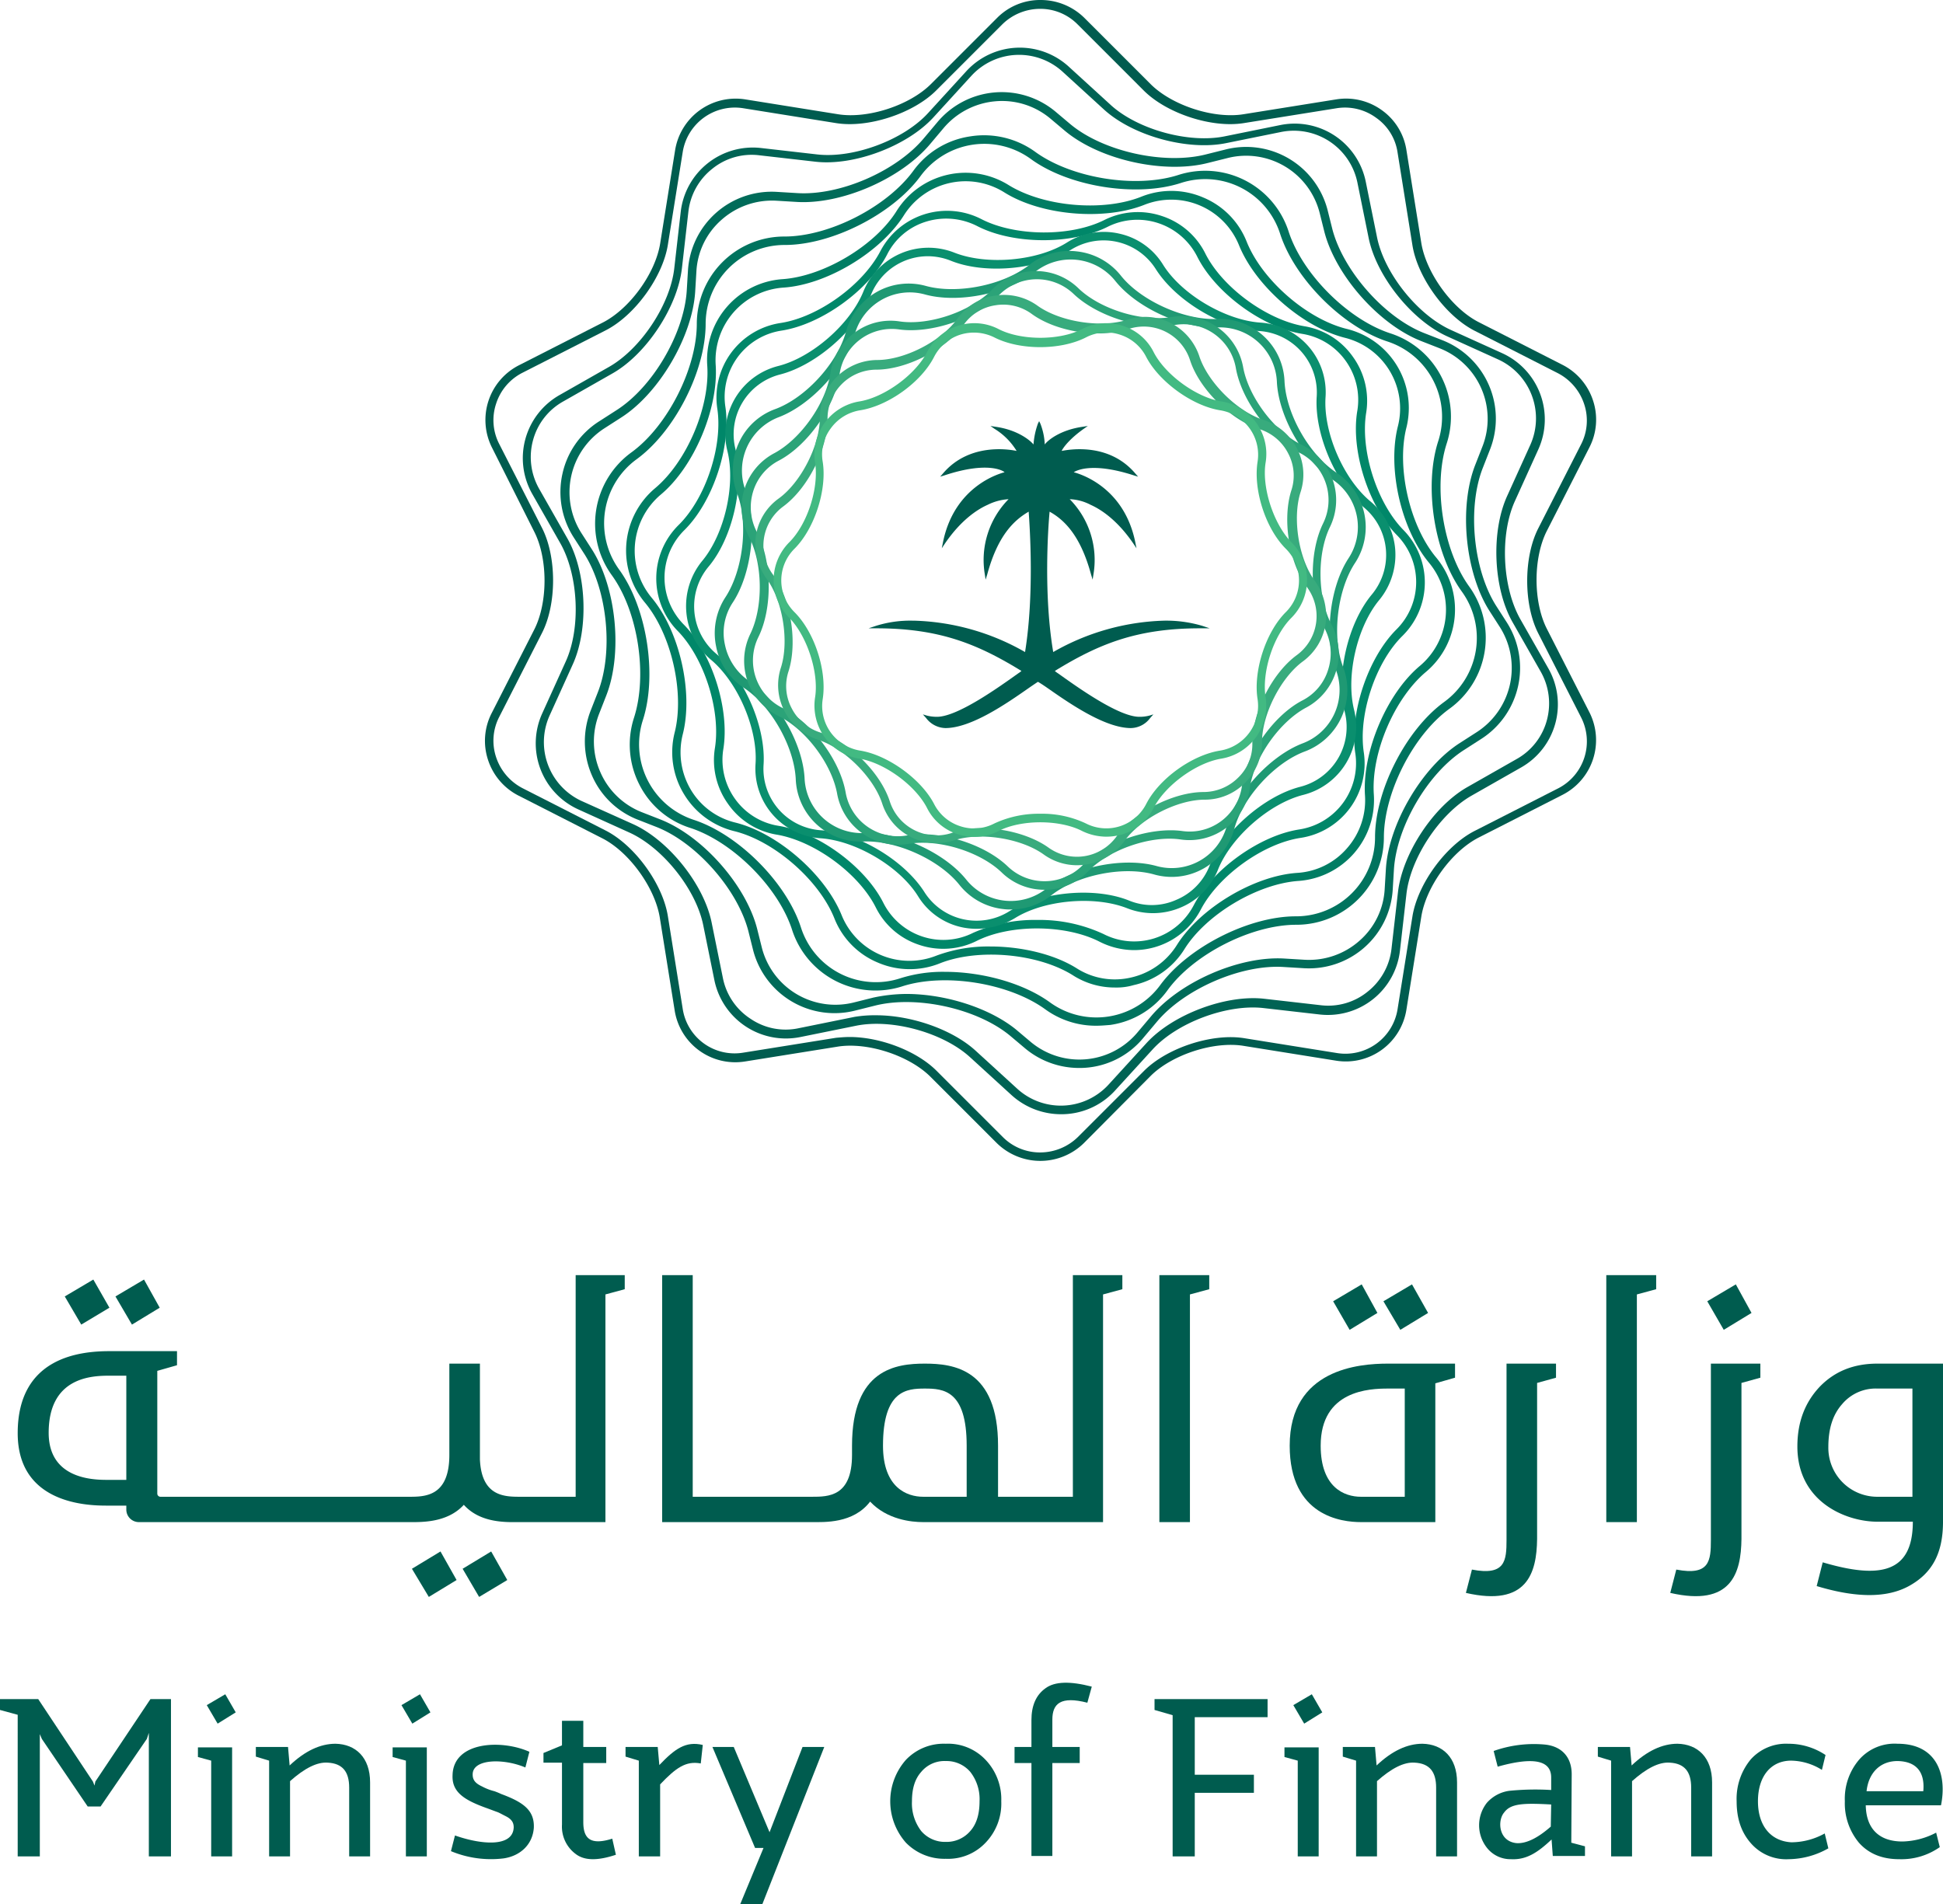 <svg xmlns="http://www.w3.org/2000/svg" width="483" height="473.4" viewBox="0 0 483 473.4">
  <g id="Group_666" data-name="Group 666" transform="translate(-399 -550)">
    <path id="Path_512" data-name="Path 512" d="M99.8,580.6h9.5l13.6,20.5.4,1,.2-1,13.7-20.5h5.1v39.1h-5.5V589l-.5,1.5-11.5,16.8h-3.2l-11.4-16.8-.5-1.2v30.4h-5.5V584.5l-4.4-1.2Z" transform="translate(299.2 391.8)" fill="#005c4f"/>
    <path id="Path_513" data-name="Path 513" d="M158.4,583.9l-4.5,2.8-2.7-4.6,4.6-2.7Zm-.9,8.6v27.2h-5.2V595.9L149,595v-2.4h8.5Z" transform="translate(299.2 391.8)" fill="#005c4f"/>
    <g id="Group_659" data-name="Group 659" transform="translate(299.2 391.8)">
      <path id="Path_514" data-name="Path 514" d="M191.8,601.3v18.4h-5.2V602.6c0-4-1.7-6-5.3-6.2-2.7-.2-5.8,1.4-9.4,4.6v18.7h-5.2V595.9l-3.3-1v-2.4h8l.4,4.6q5.7-5.4,11.4-5.4c5,.1,8.6,3.4,8.6,9.6" fill="#005c4f"/>
    </g>
    <path id="Path_515" data-name="Path 515" d="M206.8,583.9l-4.5,2.8-2.7-4.6,4.6-2.7Zm-.9,8.6v27.2h-5.2V595.9l-3.3-.9v-2.4h8.5Z" transform="translate(299.2 391.8)" fill="#005c4f"/>
    <g id="Group_660" data-name="Group 660" transform="translate(299.2 391.8)">
      <path id="Path_516" data-name="Path 516" d="M225,620.2a25.853,25.853,0,0,1-13.1-1.8l1-3.9c6.5,2.3,14.4,3,14.6-2,0-1.1-.4-2-2-2.8-.8-.4-1.5-.8-2-1-.6-.2-1.6-.6-3-1.1-5.5-2-8.4-4-8.2-8.1.2-8.4,12.2-8.9,19.1-5.8l-1,3.9c-5.4-2.3-13.2-2.2-13.1,1.8,0,1.4.8,2.2,2.3,2.9a13.382,13.382,0,0,0,3.1,1.2,18.312,18.312,0,0,1,1.7.7c5.4,2,8.3,4,8.1,8.4-.3,4.2-3.4,7-7.5,7.6" fill="#005c4f"/>
      <path id="Path_517" data-name="Path 517" d="M252.9,619.3c-4.5,1.5-7.8,1.5-10-.2a8.456,8.456,0,0,1-3.4-7.3V596.4h-4.6V594l4.6-1.9V586h5.3v6.5h5.7v4h-5.7v14.7c0,4.1,1.8,5.8,7.2,4.1Z" fill="#005c4f"/>
      <path id="Path_518" data-name="Path 518" d="M263.7,597c3.9-4.1,6.6-6,10.8-5l-.5,4.6c-3.7-.7-6.2,1.1-10.1,5.2v17.9h-5.3V595.9l-3.3-1v-2.4h8Z" fill="#005c4f"/>
    </g>
    <path id="Path_519" data-name="Path 519" d="M299.3,592.5h5.4l-15.4,39.1h-5.5l5.8-14h-2.1l-10.6-25.1h5.3l8.9,21.2Z" transform="translate(299.2 391.8)" fill="#005c4f"/>
    <g id="Group_661" data-name="Group 661" transform="translate(299.2 391.8)">
      <path id="Path_520" data-name="Path 520" d="M334.9,616.1a7.755,7.755,0,0,0,6.1-2.7c1.6-1.8,2.3-4.3,2.3-7.4a11,11,0,0,0-2.3-7.3,7.755,7.755,0,0,0-6.1-2.7,7.479,7.479,0,0,0-6.1,2.7c-1.6,1.8-2.3,4.2-2.3,7.3a11.288,11.288,0,0,0,2.3,7.4,7.755,7.755,0,0,0,6.1,2.7m0,4.2a13.332,13.332,0,0,1-9.9-4,15.551,15.551,0,0,1,0-20.6,12.965,12.965,0,0,1,9.9-4,12.818,12.818,0,0,1,9.9,4,14.189,14.189,0,0,1,3.9,10.3,14.029,14.029,0,0,1-3.9,10.3,12.818,12.818,0,0,1-9.9,4" fill="#005c4f"/>
      <path id="Path_521" data-name="Path 521" d="M370.1,581.5c-6.6-1.7-8.7.2-8.7,4.2v6.8h6.8v4h-6.8v23.1h-5.2V596.5H352v-4h4.2v-6.7c0-3.5,1.1-6.2,3.5-7.9,2.3-1.7,6.1-1.8,11.5-.4Z" fill="#005c4f"/>
    </g>
    <path id="Path_522" data-name="Path 522" d="M414.9,585.1H396.8v14.3h14.7v4.5H396.8v15.8h-5.5V584.6l-4.5-1.3v-2.7h28.1Z" transform="translate(299.2 391.8)" fill="#005c4f"/>
    <path id="Path_523" data-name="Path 523" d="M428.5,583.9l-4.5,2.8-2.7-4.6,4.6-2.7Zm-.9,8.6v27.2h-5.2V595.9l-3.3-.9v-2.4h8.5Z" transform="translate(299.2 391.8)" fill="#005c4f"/>
    <g id="Group_662" data-name="Group 662" transform="translate(299.2 391.8)">
      <path id="Path_524" data-name="Path 524" d="M462,601.3v18.4h-5.2V602.6c0-4-1.7-6-5.3-6.2-2.7-.2-5.8,1.4-9.4,4.6v18.7h-5.2V595.9l-3.3-1v-2.4h8l.4,4.6q5.7-5.4,11.4-5.4c5,.1,8.6,3.4,8.6,9.6" fill="#005c4f"/>
      <path id="Path_525" data-name="Path 525" d="M485.3,612.3l.1-5.5c-7.1-.4-10.1-.2-11.7,2-1.7,2-1.4,7.1,3,7.6,2.4.2,5.3-1.2,8.6-4.1m-16,5.1a9.034,9.034,0,0,1,.1-11,9.069,9.069,0,0,1,5.6-3,65.345,65.345,0,0,1,10.4-.2v-3.1c0-4.3-4.4-5.2-13.3-2.7l-1-3.9a29.879,29.879,0,0,1,12.7-1.6c4.1.4,6.7,3,6.7,7.4l-.1,17,3.4.9v2.4h-8l-.3-4.1c-3.5,3.3-6.3,5.1-10.1,4.9a7.437,7.437,0,0,1-6.1-3" fill="#005c4f"/>
      <path id="Path_526" data-name="Path 526" d="M525.4,601.3v18.4h-5.2V602.6c0-4-1.7-6-5.3-6.2-2.7-.2-5.8,1.4-9.4,4.6v18.7h-5.2V595.9l-3.3-1v-2.4h8l.4,4.6q5.7-5.4,11.4-5.4c5,.1,8.6,3.4,8.6,9.6" fill="#005c4f"/>
      <path id="Path_527" data-name="Path 527" d="M535.1,616.5c-2.4-2.7-3.6-6.1-3.6-10.5a15.384,15.384,0,0,1,3.5-10.4,11.792,11.792,0,0,1,9.3-3.9,16.613,16.613,0,0,1,9.3,2.8l-.9,3.7a14.778,14.778,0,0,0-7.8-2.3c-5,.1-8.1,4-8.1,10.1,0,6,3.1,9.9,8.3,10.2a17.21,17.21,0,0,0,8.3-2.2l.9,3.7a20.361,20.361,0,0,1-9.8,2.7,11.638,11.638,0,0,1-9.4-3.9" fill="#005c4f"/>
      <path id="Path_528" data-name="Path 528" d="M577.9,603.5c.4-4.3-1.3-7.4-6.4-7.5-4.3,0-7.2,2.9-7.7,7.5Zm-16,12.8a15.3,15.3,0,0,1-3.5-10.3,14.954,14.954,0,0,1,3.6-10.4,11.712,11.712,0,0,1,9.5-3.9c10,0,12.3,8,10.8,15.3H563.6c.1,5.8,3.3,9,9.1,9a18.8,18.8,0,0,0,8.4-2.2l.9,3.6a16.57,16.57,0,0,1-10.1,3c-4.3,0-7.6-1.4-10-4.1" fill="#005c4f"/>
    </g>
    <path id="Path_529" data-name="Path 529" d="M511.5,475.2v3.5l-4.8,1.3v56.6h-7.6V475.2Z" transform="translate(299.2 391.8)" fill="#005c4f"/>
    <path id="Path_530" data-name="Path 530" d="M535.2,484.6l-6.9,4.2-4.1-7.1,7.1-4.2Z" transform="translate(299.2 391.8)" fill="#005c4f"/>
    <g id="Group_663" data-name="Group 663" transform="translate(299.2 391.8)">
      <path id="Path_531" data-name="Path 531" d="M525.1,497.2V541c0,5.2-.3,9-8.6,7.4l-1.5,5.8c15.2,3.5,17.6-4.9,17.7-13.4V502l4.7-1.3v-3.5Z" fill="#005c4f"/>
      <path id="Path_532" data-name="Path 532" d="M474.3,497.2V541c0,5.2-.3,9-8.6,7.4l-1.5,5.8c15.2,3.5,17.6-4.9,17.7-13.4V502l4.7-1.3v-3.5Z" fill="#005c4f"/>
    </g>
    <path id="Path_533" data-name="Path 533" d="M454.8,484.6l-6.9,4.2-4.2-7.1,7.1-4.2Z" transform="translate(299.2 391.8)" fill="#005c4f"/>
    <path id="Path_534" data-name="Path 534" d="M442.2,484.6l-6.9,4.2-4.1-7.1,7.1-4.2Z" transform="translate(299.2 391.8)" fill="#005c4f"/>
    <g id="Group_664" data-name="Group 664" transform="translate(299.2 391.8)">
      <path id="Path_535" data-name="Path 535" d="M438.1,530.3c-4.1,0-10-2.3-10-12.7,0-13.8,12.2-14.2,16.7-14.2H449v26.9Zm6.7-33.1c-7.1,0-24.4,1.3-24.4,20.4,0,17.6,13,19,17.7,19h18.5V502.1l4.9-1.4v-3.5H444.8Z" fill="#005c4f"/>
      <path id="Path_536" data-name="Path 536" d="M575.2,530.3h-8.7a12.162,12.162,0,0,1-12.2-12.4c0-4.5,1.1-8,3.4-10.6a10.9,10.9,0,0,1,8.8-3.9h8.7Zm7.6-33.1H566.5c-5.9,0-10.6,1.9-14.3,5.7-3.7,3.9-5.6,8.8-5.6,14.9,0,13.8,12.1,18.7,19.9,18.7h8.8c0,13-8.5,14.2-22.4,10.1l-1.5,5.9c9.9,3,17.6,3,23.1-.1s8.3-7.9,8.3-15.9Z" fill="#005c4f"/>
    </g>
    <path id="Path_537" data-name="Path 537" d="M214.8,548.2l4.1,7,7-4.2-4-7.1Z" transform="translate(299.2 391.8)" fill="#005c4f"/>
    <path id="Path_538" data-name="Path 538" d="M202.2,548.2l4.2,7,6.9-4.2-4-7.1Z" transform="translate(299.2 391.8)" fill="#005c4f"/>
    <path id="Path_539" data-name="Path 539" d="M139.5,483.3l-3.9-7-7.1,4.2,4.1,7Z" transform="translate(299.2 391.8)" fill="#005c4f"/>
    <path id="Path_540" data-name="Path 540" d="M127,483.3l-4-7-7.1,4.2,4.1,7Z" transform="translate(299.2 391.8)" fill="#005c4f"/>
    <path id="Path_541" data-name="Path 541" d="M388,475.2v61.4h7.6V480l4.8-1.3v-3.5Z" transform="translate(299.2 391.8)" fill="#005c4f"/>
    <path id="Path_542" data-name="Path 542" d="M340.2,530.3H329.3c-4.1,0-10-2.3-10-12.7,0-13.8,5.9-14.2,10.4-14.2,4.6,0,10.4.4,10.4,14.2v12.7Zm26.3-55.1v55.1H347.9V517.6c0-19.1-11.1-20.4-18.2-20.4s-18.1,1.3-18.1,20.4v2.3c0,10.4-5.9,10.4-10,10.4H272V475.2h-7.6v61.4h37.1c3.2,0,10.4.4,14.6-5.1,4.2,4.5,10.3,5.1,13.1,5.1H374V480l4.8-1.3v-3.5Z" transform="translate(299.2 391.8)" fill="#005c4f"/>
    <path id="Path_543" data-name="Path 543" d="M131.2,526.1h-4.9c-4.1,0-14.4-.6-14.4-11.7,0-13.8,10.6-14.2,15.1-14.2h4.2Zm111.7-50.9v55.1H229.2c-3.9,0-9.7,0-10.1-9.3V497.2h-7.6v22.7c0,10.4-6.1,10.4-10.1,10.4H139.7a.789.789,0,0,1-.8-.8V499l4.9-1.4v-3.5H127.1c-7.1,0-22.9,1.3-22.9,20.4,0,17.6,17.4,18,22.1,18h4.9v1a3.116,3.116,0,0,0,3.1,3.1h66.9c3.1,0,9.7.3,13.9-4.3,4.2,4.7,10.9,4.3,13.9,4.3h21.3V480l4.8-1.3v-3.5Z" transform="translate(299.2 391.8)" fill="#005c4f"/>
    <g id="Group_665" data-name="Group 665" transform="translate(-415.787 -197.5)">
      <path id="Path_544" data-name="Path 544" d="M714.8,613.5c7.5,0,16.6,3.4,21.6,8.4l16.5,16.5a13,13,0,0,0,9.3,3.8,13.428,13.428,0,0,0,9.3-3.8L788,621.9c5.7-5.7,16.9-9.4,24.9-8.1l23.1,3.7a13.13,13.13,0,0,0,15-10.9l3.7-23.1c1.3-8,8.2-17.5,15.4-21.2l20.8-10.6a13.113,13.113,0,0,0,5.7-17.7L886,513.2c-3.7-7.2-3.7-19,0-26.2l10.6-20.8a12.9,12.9,0,0,0,.8-10,13.387,13.387,0,0,0-6.5-7.7l-20.8-10.6c-7.2-3.7-14.1-13.2-15.4-21.2L851,393.6a12.767,12.767,0,0,0-5.3-8.6,13.11,13.11,0,0,0-9.8-2.4l-23.1,3.7c-8,1.3-19.2-2.4-24.9-8.1l-16.5-16.5a13,13,0,0,0-9.3-3.8,13.428,13.428,0,0,0-9.3,3.8l-16.5,16.5c-5.7,5.7-16.9,9.4-24.9,8.1l-23.1-3.7a13.13,13.13,0,0,0-15,10.9l-3.7,23.1c-1.3,8-8.2,17.5-15.4,21.2l-20.8,10.6a13.089,13.089,0,0,0-6.5,7.7,12.9,12.9,0,0,0,.8,10l10.6,20.8c3.7,7.2,3.7,19,0,26.2l-10.6,20.8a12.9,12.9,0,0,0-.8,10,13.387,13.387,0,0,0,6.5,7.7l20.8,10.6c7.2,3.7,14.1,13.2,15.4,21.2l3.7,23.1a13.038,13.038,0,0,0,15,10.9l23.1-3.7c1.1-.1,2.3-.2,3.4-.2m47.4,30.8a15.454,15.454,0,0,1-10.8-4.4l-16.5-16.5c-5.3-5.3-15.7-8.7-23.1-7.5l-23.1,3.7a15.247,15.247,0,0,1-17.4-12.7l-3.7-23.1c-1.2-7.4-7.6-16.3-14.3-19.7l-20.8-10.6a15.251,15.251,0,0,1-7.6-8.9,15.074,15.074,0,0,1,.9-11.6l10.6-20.8c3.4-6.7,3.4-17.6,0-24.3L625.9,467a15.268,15.268,0,0,1,6.7-20.5l20.8-10.6c6.7-3.4,13.1-12.2,14.3-19.7l3.7-23.1a15.247,15.247,0,0,1,17.4-12.7l23.1,3.7c7.4,1.2,17.8-2.2,23.1-7.5l16.5-16.5a15.033,15.033,0,0,1,10.8-4.4,15.455,15.455,0,0,1,10.8,4.4l16.5,16.5c5.3,5.3,15.7,8.7,23.1,7.5l23.1-3.7a15.183,15.183,0,0,1,11.3,2.7,14.952,14.952,0,0,1,6.1,9.9l3.7,23.1c1.2,7.4,7.6,16.3,14.3,19.7L892,446.4a15.251,15.251,0,0,1,7.6,8.9,15.074,15.074,0,0,1-.9,11.6l-10.6,20.8c-3.4,6.7-3.4,17.6,0,24.3l10.6,20.8a15.269,15.269,0,0,1-6.7,20.5l-20.8,10.6c-6.7,3.4-13.1,12.2-14.3,19.7l-3.7,23.1a15.247,15.247,0,0,1-17.4,12.7l-23.1-3.7c-7.4-1.2-17.8,2.2-23.1,7.5L773,639.9a15.455,15.455,0,0,1-10.8,4.4" transform="translate(311.2 391.8)" fill="#005c4f"/>
      <path id="Path_545" data-name="Path 545" d="M721.4,608.1c8.7,0,18.9,3.5,24.7,8.8l10.4,9.5a16.073,16.073,0,0,0,22.6-1l9.5-10.4c6.5-7.1,19.7-12.1,29.3-11l14,1.6a15.51,15.51,0,0,0,11.7-3.4,15.86,15.86,0,0,0,5.9-10.7l1.6-14c1.1-9.6,8.8-21.3,17.2-26.1l12.3-7a15.7,15.7,0,0,0,7.5-9.6,15.971,15.971,0,0,0-1.5-12.1l-7-12.3c-4.8-8.4-5.4-22.4-1.4-31.3l5.8-12.8a16.111,16.111,0,0,0-7.9-21.2l-12.8-5.8c-8.8-4-17.6-15-19.5-24.5L841,401a16.13,16.13,0,0,0-18.9-12.5l-13.8,2.8c-9.5,1.9-23-1.8-30.2-8.3l-10.4-9.5a16.073,16.073,0,0,0-22.6,1l-9.5,10.4c-6.5,7.1-19.7,12.1-29.3,11l-14-1.6a15.51,15.51,0,0,0-11.7,3.4,15.86,15.86,0,0,0-5.9,10.7l-1.6,14c-1.1,9.6-8.8,21.3-17.2,26.1l-12.3,7a15.7,15.7,0,0,0-7.5,9.6,15.971,15.971,0,0,0,1.5,12.1l7,12.3c4.8,8.4,5.4,22.4,1.4,31.3l-5.8,12.8a16.111,16.111,0,0,0,7.9,21.2l12.9,5.8c8.8,4,17.6,15,19.5,24.5l2.8,13.8a15.726,15.726,0,0,0,6.9,10.1,15.466,15.466,0,0,0,12,2.3l13.8-2.8a30.436,30.436,0,0,1,5.4-.4m45.9,24.6a18.314,18.314,0,0,1-12.2-4.7l-10.4-9.5c-6.7-6.1-19.4-9.6-28.3-7.8l-13.8,2.8a18.147,18.147,0,0,1-21.4-14l-2.8-13.8c-1.8-8.9-10-19.2-18.3-23l-12.8-5.8a18.027,18.027,0,0,1-8.9-23.9l5.8-12.8c3.8-8.3,3.2-21.4-1.3-29.4l-7-12.3a18.04,18.04,0,0,1,6.8-24.6l12.3-7c7.9-4.5,15.2-15.5,16.2-24.5l1.6-14a18.041,18.041,0,0,1,20-15.9l14,1.6c9,1,21.4-3.6,27.5-10.3l9.5-10.4a18.033,18.033,0,0,1,25.5-1.1l10.4,9.5c6.7,6.1,19.4,9.6,28.3,7.8l13.8-2.8a18.029,18.029,0,0,1,21.3,14.1l2.8,13.8c1.8,8.9,10,19.2,18.3,23l12.8,5.8a18.081,18.081,0,0,1,9,23.9l-5.8,12.8c-3.8,8.3-3.2,21.4,1.3,29.4l7,12.3a18.041,18.041,0,0,1-6.8,24.6l-12.3,7c-7.9,4.5-15.2,15.5-16.2,24.5l-1.6,14a18.041,18.041,0,0,1-20,15.9l-14-1.6c-9-1-21.4,3.6-27.5,10.3L780.6,627a18.014,18.014,0,0,1-13.3,5.7" transform="translate(311.2 391.8)" fill="#006354"/>
      <path id="Path_546" data-name="Path 546" d="M728.9,602.8c9.6,0,20.5,3.4,27.2,8.8l3.8,3.2a18.852,18.852,0,0,0,26.5-2.5l3.2-3.8c7.2-8.7,22.1-15.2,33.3-14.5l5,.3a18.9,18.9,0,0,0,13.6-4.7,18.386,18.386,0,0,0,6.3-12.9l.3-5c.7-11.2,9-25.3,18.4-31.3l4.2-2.7a18.98,18.98,0,0,0,5.8-26l-2.7-4.2c-6-9.5-7.6-25.7-3.5-36.2l1.8-4.6a18.858,18.858,0,0,0-10.6-24.4l-4.6-1.8c-10.5-4.1-21.3-16.3-24.1-27.2l-1.2-4.8A18.86,18.86,0,0,0,808.7,395l-4.8,1.2c-10.9,2.8-26.8-.7-35.5-7.9l-3.8-3.2a18.693,18.693,0,0,0-13.8-4.2,18.99,18.99,0,0,0-12.7,6.7l-3.2,3.8c-7.2,8.7-22.1,15.2-33.3,14.5l-5-.3a18.9,18.9,0,0,0-13.6,4.7,18.386,18.386,0,0,0-6.3,12.9l-.3,5c-.7,11.2-9,25.3-18.4,31.3l-4.2,2.7a18.894,18.894,0,0,0-5.7,26l2.7,4.2c6,9.5,7.6,25.7,3.5,36.2l-1.8,4.6a18.9,18.9,0,0,0,.3,14.4,18.7,18.7,0,0,0,10.3,10l4.6,1.8c10.5,4.1,21.3,16.3,24.1,27.2l1.2,4.8a18.86,18.86,0,0,0,22.9,13.5l4.8-1.2a40.34,40.34,0,0,1,8.2-.9m42.9,18.4a20.918,20.918,0,0,1-13.3-4.8l-3.8-3.2c-8.2-6.8-23.3-10.1-33.6-7.5l-4.8,1.2a20.9,20.9,0,0,1-25.5-15l-1.2-4.8c-2.7-10.3-12.9-21.9-22.8-25.8l-4.6-1.8a20.548,20.548,0,0,1-11.5-11.1,21.107,21.107,0,0,1-.3-16l1.8-4.6c3.9-9.9,2.4-25.3-3.3-34.3l-2.7-4.2a20.877,20.877,0,0,1-2.8-15.8,20.666,20.666,0,0,1,9.2-13.1l4.2-2.7c9-5.7,16.8-19,17.5-29.7l.3-5a20.861,20.861,0,0,1,22.1-19.6l5,.3c10.7.7,24.8-5.5,31.6-13.7l3.2-3.8a20.852,20.852,0,0,1,29.4-2.8l3.8,3.2c8.2,6.8,23.3,10.1,33.6,7.5l4.8-1.2a20.9,20.9,0,0,1,25.5,15l1.2,4.8c2.7,10.3,12.9,21.9,22.8,25.8l4.6,1.8A20.962,20.962,0,0,1,874,467.4l-1.8,4.6c-3.9,9.9-2.4,25.3,3.3,34.3l2.7,4.2a20.992,20.992,0,0,1-6.4,28.9l-4.2,2.7c-9,5.7-16.8,19-17.5,29.7l-.3,5a20.861,20.861,0,0,1-22.1,19.6l-5-.3c-10.6-.7-24.8,5.5-31.6,13.7l-3.2,3.8a20.515,20.515,0,0,1-16.1,7.6" transform="translate(311.2 391.8)" fill="#006b59"/>
      <path id="Path_547" data-name="Path 547" d="M738.5,597.3c9.3,0,19.5,2.8,26.1,7.6a19.668,19.668,0,0,0,27.4-4.3c6.9-9.4,22-17.1,33.7-17.1h.1a19.632,19.632,0,0,0,19.6-19.6c0-11.7,7.7-26.8,17.2-33.7a19.671,19.671,0,0,0,4.4-27.4c-6.9-9.5-9.5-26.2-5.9-37.4a19.691,19.691,0,0,0-12.6-24.8c-11.1-3.6-23.1-15.6-26.7-26.8a19.543,19.543,0,0,0-24.7-12.6c-11.1,3.6-27.9.9-37.3-6a19.668,19.668,0,0,0-27.4,4.3c-6.9,9.4-22,17.1-33.7,17.1h-.1A19.632,19.632,0,0,0,679,436.2c0,11.7-7.7,26.8-17.2,33.7a19.668,19.668,0,0,0-4.3,27.4c6.9,9.5,9.5,26.2,5.9,37.4A19.759,19.759,0,0,0,676,559.5c11.1,3.6,23.1,15.6,26.7,26.8a19.543,19.543,0,0,0,24.7,12.6,35.014,35.014,0,0,1,11.1-1.6m37.6,13.4a21.394,21.394,0,0,1-12.7-4.1c-9-6.5-24.9-9.1-35.5-5.7a21.8,21.8,0,0,1-27.4-14c-3.4-10.6-14.8-22-25.4-25.4a21.38,21.38,0,0,1-12.6-10.8,21.783,21.783,0,0,1-1.3-16.6c3.4-10.6,1-26.5-5.6-35.5a21.89,21.89,0,0,1,4.9-30.4c9-6.5,16.3-20.9,16.3-32a21.744,21.744,0,0,1,21.7-21.7h.1c11.1,0,25.4-7.3,32-16.3a21.286,21.286,0,0,1,14.2-8.6,21.686,21.686,0,0,1,16.2,3.9c9,6.5,24.9,9.1,35.5,5.7a21.8,21.8,0,0,1,27.4,14c3.4,10.6,14.8,22,25.4,25.4A21.742,21.742,0,0,1,863.2,466c-3.4,10.6-.9,26.5,5.6,35.5a21.779,21.779,0,0,1-4.9,30.4c-9,6.5-16.3,20.9-16.3,32a21.744,21.744,0,0,1-21.7,21.7h-.1c-11.1,0-25.5,7.3-32,16.3a21.286,21.286,0,0,1-14.2,8.6c-1.2.1-2.4.2-3.5.2" transform="translate(311.2 391.8)" fill="#00735e"/>
      <path id="Path_548" data-name="Path 548" d="M749.8,591c7.7,0,15.8,1.9,21.4,5.4a17.622,17.622,0,0,0,13.6,2.3,18.135,18.135,0,0,0,11.3-8c5.7-9.2,19.2-17.3,30-18a17.758,17.758,0,0,0,12.4-6.2,18.042,18.042,0,0,0,4.4-13.1c-.7-10.8,5.4-25.3,13.7-32.2a18.27,18.27,0,0,0,2.3-25.5c-7-8.3-10.5-23.6-7.8-34.1A18.088,18.088,0,0,0,838,439.7c-10.5-2.6-22.3-12.9-26.4-23a18.165,18.165,0,0,0-23.5-10.1c-10,4-25.7,2.7-34.9-3.1a18.118,18.118,0,0,0-24.9,5.7c-5.8,9.2-19.2,17.3-30,18a18.121,18.121,0,0,0-16.8,19.3c.7,10.8-5.4,25.3-13.7,32.2a18.27,18.27,0,0,0-2.3,25.5c7,8.3,10.5,23.6,7.8,34.1a18.262,18.262,0,0,0,2,13.7,17.762,17.762,0,0,0,11.1,8.2c10.5,2.6,22.3,12.9,26.4,23a18.165,18.165,0,0,0,23.5,10.1,36.814,36.814,0,0,1,13.5-2.3m31,10.2a19.261,19.261,0,0,1-10.6-3.1c-8.7-5.4-23.5-6.7-33-2.9a20.049,20.049,0,0,1-15.4-.2A19.767,19.767,0,0,1,711,584c-3.8-9.5-15-19.3-25-21.7a20.241,20.241,0,0,1-12.4-9.2,20.034,20.034,0,0,1-2.3-15.3c2.5-9.9-.8-24.4-7.4-32.3a20.235,20.235,0,0,1,2.5-28.4c7.9-6.6,13.7-20.2,13-30.5a20.147,20.147,0,0,1,18.7-21.5c10.2-.7,23-8.3,28.4-17a20.226,20.226,0,0,1,27.8-6.4c8.7,5.4,23.5,6.7,33,2.9a20.055,20.055,0,0,1,15.4.2,19.767,19.767,0,0,1,10.8,11c3.8,9.5,15,19.3,25,21.7A20.236,20.236,0,0,1,853.2,462c-2.5,9.9.8,24.4,7.4,32.3a20.235,20.235,0,0,1-2.5,28.4c-7.9,6.6-13.7,20.2-13,30.5a20.19,20.19,0,0,1-18.7,21.5c-10.2.7-23,8.3-28.4,17a19.946,19.946,0,0,1-12.6,8.9,14.938,14.938,0,0,1-4.6.6" transform="translate(311.2 391.8)" fill="#007d63"/>
      <path id="Path_549" data-name="Path 549" d="M761.4,584.4a37.749,37.749,0,0,1,16.5,3.5,16.684,16.684,0,0,0,22.4-7.1c4.6-8.9,16.4-17.4,26.3-18.9A16.659,16.659,0,0,0,840.5,543c-1.5-9.9,3.1-23.7,10.2-30.8a16.6,16.6,0,0,0,.1-23.5c-7-7.1-11.5-21-9.8-30.9a16.66,16.66,0,0,0-2.9-12.4,16.415,16.415,0,0,0-10.8-6.7c-9.9-1.6-21.6-10.2-26.1-19.2a16.745,16.745,0,0,0-9.6-8.3,16.5,16.5,0,0,0-12.7.9c-9,4.5-23.5,4.4-32.4-.2a16.927,16.927,0,0,0-12.7-1.1,16.1,16.1,0,0,0-9.7,8.2c-4.6,8.9-16.4,17.4-26.3,18.9a16.659,16.659,0,0,0-13.9,18.9c1.5,9.9-3.1,23.7-10.2,30.7a16.6,16.6,0,0,0-.1,23.5c7,7.1,11.4,21,9.8,30.9a16.66,16.66,0,0,0,2.9,12.4,16.415,16.415,0,0,0,10.8,6.7c9.9,1.6,21.6,10.2,26.1,19.2a16.745,16.745,0,0,0,9.6,8.3,16.5,16.5,0,0,0,12.7-.9,37.918,37.918,0,0,1,15.9-3.2m24.1,7.5a19.131,19.131,0,0,1-8.6-2.1c-8.4-4.3-22.1-4.4-30.5-.2a18.653,18.653,0,0,1-14.3,1,18.448,18.448,0,0,1-10.8-9.3c-4.2-8.4-15.2-16.5-24.6-18.1a18.362,18.362,0,0,1-12.1-7.6,18.685,18.685,0,0,1-3.3-13.9c1.5-9.3-2.6-22.3-9.2-29.1a18.65,18.65,0,0,1,.2-26.4c6.7-6.6,11-19.6,9.6-28.9A18.722,18.722,0,0,1,697.6,436c9.3-1.4,20.4-9.4,24.8-17.8a18.708,18.708,0,0,1,25.2-8c8.4,4.3,22.1,4.4,30.5.2a18.653,18.653,0,0,1,14.3-1,18.448,18.448,0,0,1,10.8,9.3c4.2,8.4,15.2,16.5,24.6,18.1a18.362,18.362,0,0,1,12.1,7.6,18.685,18.685,0,0,1,3.3,13.9c-1.5,9.3,2.6,22.3,9.2,29.1a18.65,18.65,0,0,1-.2,26.4c-6.7,6.6-11,19.6-9.6,28.9A18.722,18.722,0,0,1,826.9,564c-9.3,1.4-20.4,9.4-24.8,17.8a18.749,18.749,0,0,1-16.6,10.1" transform="translate(311.2 391.8)" fill="#008769"/>
      <path id="Path_550" data-name="Path 550" d="M734.3,419.4a15.224,15.224,0,0,0-14.2,9.6c-3.5,8.6-13.6,17.5-22.6,19.8a15.33,15.33,0,0,0-11.1,18.5c2.3,9-.7,22.2-6.7,29.3a15.388,15.388,0,0,0,1.9,21.6c7.1,6,12.4,18.3,11.8,27.6a15.313,15.313,0,0,0,14.2,16.3c9.3.6,20.8,7.5,25.8,15.4a15.346,15.346,0,0,0,21,4.8c7.9-4.9,21.3-6.2,29.9-2.7a14.865,14.865,0,0,0,11.7-.2,15.163,15.163,0,0,0,8.2-8.3c3.5-8.6,13.6-17.5,22.6-19.8a15.33,15.33,0,0,0,11.1-18.5c-2.3-9,.7-22.1,6.7-29.3a15.388,15.388,0,0,0-1.9-21.6c-7.1-6-12.4-18.3-11.8-27.6A15.313,15.313,0,0,0,816.7,438c-9.3-.6-20.8-7.5-25.8-15.4a15.338,15.338,0,0,0-21.1-4.8c-7.9,4.9-21.3,6.2-29.9,2.7a15.506,15.506,0,0,0-5.6-1.1m12.2,167.2a16.974,16.974,0,0,1-14.7-8.1c-4.6-7.4-15.5-13.8-24.2-14.4a17.368,17.368,0,0,1-16.2-18.5c.6-8.7-4.4-20.3-11.1-25.9a17.3,17.3,0,0,1-6.1-11.8,17.709,17.709,0,0,1,3.9-12.7c5.6-6.7,8.4-19,6.3-27.4A17.447,17.447,0,0,1,697,446.7c8.4-2.1,17.9-10.4,21.2-18.5a17.479,17.479,0,0,1,22.6-9.7c8.1,3.2,20.7,2.1,28-2.5a17.229,17.229,0,0,1,13.1-2.2,17.05,17.05,0,0,1,10.8,7.7c4.6,7.4,15.5,13.8,24.2,14.4a17.368,17.368,0,0,1,16.2,18.5c-.6,8.7,4.4,20.3,11.1,25.9a17.417,17.417,0,0,1,6.2,11.8,17.709,17.709,0,0,1-3.9,12.7c-5.6,6.7-8.4,19-6.3,27.4a17.447,17.447,0,0,1-12.6,21.1c-8.4,2.1-17.9,10.4-21.2,18.5a17.01,17.01,0,0,1-9.3,9.5,17.508,17.508,0,0,1-13.3.2c-8.1-3.2-20.7-2.1-28,2.5a18.411,18.411,0,0,1-9.3,2.6" transform="translate(311.2 391.8)" fill="#0a8f6e"/>
      <path id="Path_551" data-name="Path 551" d="M719.2,562.8c8.5,0,19.4,5.1,24.6,11.6a14.21,14.21,0,0,0,19.9,2.2c6.8-5.4,19.1-7.9,27.4-5.6a14.164,14.164,0,0,0,17.4-9.8c2.3-8.3,10.8-17.6,18.9-20.7a14.181,14.181,0,0,0,8.3-18.2c-3-8.1-1.6-20.6,3.1-27.8a14.169,14.169,0,0,0-4-19.6c-7.2-4.8-13.4-15.7-13.8-24.3a14.16,14.16,0,0,0-14.7-13.5c-8.6.4-20.1-4.8-25.5-11.6a14.21,14.21,0,0,0-19.9-2.2c-6.8,5.4-19.1,7.9-27.4,5.6a14.164,14.164,0,0,0-17.4,9.8c-2.3,8.3-10.8,17.6-18.9,20.7a14.206,14.206,0,0,0-8.3,18.2c3,8.1,1.6,20.6-3.1,27.8a13.655,13.655,0,0,0-2,10.6,14.447,14.447,0,0,0,6,9c7.2,4.8,13.4,15.7,13.8,24.3a14.222,14.222,0,0,0,14.7,13.5h.9m35.7,19a12.754,12.754,0,0,1-1.9-.1,16.2,16.2,0,0,1-10.9-6c-5-6.3-15.7-11.1-23.8-10.8a16.147,16.147,0,0,1-16.9-15.5c-.4-8.1-6.1-18.2-12.9-22.7a15.776,15.776,0,0,1-6.9-10.3,16.3,16.3,0,0,1,2.3-12.2c4.4-6.7,5.8-18.4,2.9-25.9a16.173,16.173,0,0,1,.4-12.4,15.852,15.852,0,0,1,9.1-8.5c7.6-2.8,15.5-11.5,17.6-19.3a16.244,16.244,0,0,1,7.6-9.8,16.073,16.073,0,0,1,12.3-1.5c7.8,2.1,19.2-.2,25.6-5.2a15.983,15.983,0,0,1,11.9-3.4,16.2,16.2,0,0,1,10.9,6c5,6.3,15.8,11.1,23.8,10.8a16.147,16.147,0,0,1,16.9,15.5c.4,8.1,6.1,18.2,12.9,22.7a16.252,16.252,0,0,1,4.6,22.5c-4.4,6.7-5.8,18.4-2.9,25.9a16.287,16.287,0,0,1-9.5,20.9c-7.6,2.8-15.5,11.5-17.6,19.3a16.244,16.244,0,0,1-7.6,9.8,16.073,16.073,0,0,1-12.3,1.5c-7.8-2.2-19.3.2-25.6,5.2a16.026,16.026,0,0,1-10,3.5" transform="translate(311.2 391.8)" fill="#1f9973"/>
      <path id="Path_552" data-name="Path 552" d="M732.8,563.1c7.5,0,16.3,3.2,21.3,8a13.221,13.221,0,0,0,18.6-.3c5.6-5.8,16.8-9.6,24.8-8.5a13.109,13.109,0,0,0,14.8-11.1c1.1-8,7.9-17.7,15.1-21.4a12.79,12.79,0,0,0,6.4-7.8,13.333,13.333,0,0,0-.9-10c-3.8-7.2-4-18.9-.4-26.2a13.17,13.17,0,0,0-6-17.6c-7.3-3.6-14.3-13-15.7-21a13.162,13.162,0,0,0-15.2-10.7c-8,1.4-19.2-2.1-25.1-7.7a13.221,13.221,0,0,0-18.6.3c-5.6,5.8-16.8,9.6-24.8,8.5a13.109,13.109,0,0,0-14.8,11.1c-1.1,8-7.9,17.7-15.1,21.5a12.876,12.876,0,0,0-6.4,7.7,13.333,13.333,0,0,0,.9,10c3.8,7.2,4,18.9.4,26.2a13.17,13.17,0,0,0,6,17.6c7.3,3.6,14.3,13,15.7,21A13.162,13.162,0,0,0,729,563.4a23.408,23.408,0,0,1,3.8-.3m30.4,13.8a15.15,15.15,0,0,1-10.6-4.3c-5.4-5.2-15.8-8.4-23.2-7.1a15.439,15.439,0,0,1-17.7-12.4c-1.3-7.4-7.8-16.1-14.6-19.4a15.3,15.3,0,0,1-7-20.4c3.3-6.8,3.1-17.7-.4-24.3a15.274,15.274,0,0,1,6.3-20.6c6.6-3.5,12.9-12.4,14-19.9a15.294,15.294,0,0,1,5.9-10,14.876,14.876,0,0,1,11.3-2.9c7.4,1.1,17.8-2.5,23-7.9a15.18,15.18,0,0,1,21.5-.3c5.4,5.2,15.8,8.4,23.2,7.1a15.439,15.439,0,0,1,17.7,12.4c1.3,7.4,7.8,16.1,14.6,19.4a15.3,15.3,0,0,1,7,20.4c-3.3,6.8-3.1,17.7.4,24.3a15.274,15.274,0,0,1-6.3,20.6c-6.6,3.5-12.9,12.4-14,19.9a15.185,15.185,0,0,1-17.2,12.9c-7.4-1.1-17.8,2.5-23,7.9a14.983,14.983,0,0,1-10.9,4.6" transform="translate(311.2 391.8)" fill="#2ba378"/>
      <path id="Path_553" data-name="Path 553" d="M747.5,561.6c6,0,12.5,1.8,16.7,4.8a12.131,12.131,0,0,0,16.9-2.7c4.4-6.1,14.2-11.1,21.7-11.1a12.2,12.2,0,0,0,8.6-3.6,11.54,11.54,0,0,0,3.5-8.6c0-7.6,4.9-17.3,11-21.8a12.023,12.023,0,0,0,2.6-16.9c-4.5-6.1-6.2-16.9-3.9-24.1a11.767,11.767,0,0,0-.8-9.2,12.062,12.062,0,0,0-7.1-6c-7.2-2.3-15-10-17.3-17.2a12.092,12.092,0,0,0-15.3-7.7c-7.2,2.4-18,.7-24.1-3.8a11.973,11.973,0,0,0-9-2.1,11.754,11.754,0,0,0-7.9,4.9c-4.4,6.1-14.2,11.1-21.7,11.1a12.163,12.163,0,0,0-12.1,12.2c0,7.6-4.9,17.3-11,21.8a12.087,12.087,0,0,0-2.6,16.9c4.5,6.1,6.2,16.9,3.9,24.1a11.767,11.767,0,0,0,.8,9.2,12.061,12.061,0,0,0,7.1,6c7.2,2.3,15,10,17.3,17.2a12.187,12.187,0,0,0,15.3,7.8,19.5,19.5,0,0,1,7.4-1.2m23.8,9.2a14.176,14.176,0,0,1-8.3-2.7c-5.6-4-15.7-5.6-22.2-3.5a14.2,14.2,0,0,1-17.9-9.1c-2.1-6.5-9.4-13.8-16-15.9a14.526,14.526,0,0,1-8.3-7.1,14.014,14.014,0,0,1-.9-10.8c2.1-6.5.5-16.7-3.6-22.2a14.76,14.76,0,0,1-2.6-10.6,13.92,13.92,0,0,1,5.7-9.3c5.5-4,10.2-13.2,10.2-20.1a14.34,14.34,0,0,1,14.2-14.3c6.9,0,16-4.7,20-10.3a13.921,13.921,0,0,1,9.3-5.7,14.241,14.241,0,0,1,10.6,2.5c5.6,4,15.7,5.6,22.3,3.5a13.994,13.994,0,0,1,10.8.8,14.334,14.334,0,0,1,7.1,8.2c2.1,6.5,9.4,13.8,16,15.9a14.526,14.526,0,0,1,8.3,7.1,14.014,14.014,0,0,1,.9,10.8c-2.1,6.5-.5,16.7,3.6,22.2a14.76,14.76,0,0,1,2.6,10.6,14.173,14.173,0,0,1-5.6,9.3c-5.5,4-10.2,13.2-10.2,20.1a14.227,14.227,0,0,1-4.2,10.1,14,14,0,0,1-10,4.2c-6.9,0-16,4.7-20,10.3a14.682,14.682,0,0,1-11.8,6" transform="translate(311.2 391.8)" fill="#38ab7d"/>
      <path id="Path_554" data-name="Path 554" d="M762.2,558a25.38,25.38,0,0,1,11.3,2.4,11.147,11.147,0,0,0,15-4.8c3.2-6.3,11.4-12.2,18.4-13.3a11.258,11.258,0,0,0,9.3-12.8c-1.1-6.9,2-16.6,7-21.6a11.106,11.106,0,0,0,0-15.8c-5-5-8.1-14.6-7-21.6a11.184,11.184,0,0,0-9.3-12.8c-6.9-1.1-15.2-7.1-18.4-13.3a11.087,11.087,0,0,0-6.5-5.5,10.935,10.935,0,0,0-8.5.7c-6.3,3.2-16.4,3.2-22.7,0a11.391,11.391,0,0,0-8.5-.7,11.087,11.087,0,0,0-6.5,5.5c-3.2,6.3-11.4,12.2-18.4,13.3a11.179,11.179,0,0,0-7.3,4.5,10.766,10.766,0,0,0-2,8.3c1.1,6.9-2,16.6-7,21.6a11.106,11.106,0,0,0,0,15.8c5,5,8.1,14.6,7,21.6a11.193,11.193,0,0,0,2,8.3,11.33,11.33,0,0,0,7.3,4.5c6.9,1.1,15.2,7.1,18.4,13.3a11.087,11.087,0,0,0,6.5,5.5,10.935,10.935,0,0,0,8.5-.7,26.131,26.131,0,0,1,11.4-2.4m16.4,5.7a13.9,13.9,0,0,1-6-1.4c-5.6-2.9-15.2-2.9-20.8,0a13.11,13.11,0,0,1-10.1.8,12.914,12.914,0,0,1-7.7-6.6c-2.9-5.6-10.6-11.2-16.8-12.2a13.138,13.138,0,0,1-8.6-5.3,13.464,13.464,0,0,1-2.4-9.9c1-6.2-2-15.3-6.4-19.8a13.155,13.155,0,0,1-3.9-9.4,13.327,13.327,0,0,1,3.9-9.4c4.5-4.5,7.4-13.5,6.4-19.8a13.331,13.331,0,0,1,11-15.2c6.2-1,13.9-6.6,16.8-12.2a13.249,13.249,0,0,1,7.7-6.6,13.11,13.11,0,0,1,10.1.8c5.6,2.9,15.2,2.9,20.8,0a13.11,13.11,0,0,1,10.1-.8,12.914,12.914,0,0,1,7.7,6.6c2.9,5.6,10.6,11.2,16.8,12.2a13.2,13.2,0,0,1,11,15.2c-1,6.2,2,15.3,6.4,19.8a13.155,13.155,0,0,1,3.9,9.4,13.327,13.327,0,0,1-3.9,9.4c-4.5,4.5-7.4,13.5-6.4,19.8a13.378,13.378,0,0,1-11,15.2c-6.2,1-13.9,6.6-16.8,12.2a13.249,13.249,0,0,1-7.7,6.6,14.534,14.534,0,0,1-4.1.6" transform="translate(311.2 391.8)" fill="#42ba82"/>
      <path id="Path_555" data-name="Path 555" d="M804.3,511.9l-1.8-.6a31.412,31.412,0,0,0-9.6-1.3,58.664,58.664,0,0,0-27.5,7.8c-2.4-14.2-1.3-30.6-.9-34.9,3.4,1.9,7.6,5.6,10.3,15.6l.4,1.3.2-1.3a21.528,21.528,0,0,0-5.9-18.7,12.184,12.184,0,0,1,5.2,1.4c2.7,1.2,6.7,3.9,10.6,9.6l.8,1.2-.3-1.5c-2.9-14.3-14.6-17.2-15.3-17.4.2-.1,3.9-2.8,15,.8l1,.3-.7-.8c-6.8-8-17.1-5.8-18.3-5.6h0c.4-.9,2.1-3.1,5.5-5.5l1-.7-1.3.2c-5.6.8-8.7,3.4-9.4,4.4a16.178,16.178,0,0,0-1.1-5.2l-.3-.6-.3.6a19.419,19.419,0,0,0-1.1,5.2c-.7-.9-3.8-3.6-9.4-4.4l-1.3-.2,1,.7a16.612,16.612,0,0,1,5.5,5.5c-1-.2-11.5-2.4-18.3,5.6l-.7.8,1-.3c11.1-3.7,14.9-1,15-.8-.7.2-12.4,3.1-15.3,17.4l-.3,1.5.8-1.2c3.9-5.7,7.9-8.4,10.6-9.6a13.372,13.372,0,0,1,5.2-1.4h0a21.528,21.528,0,0,0-5.9,18.7l.2,1.3.4-1.3c2.7-10,6.9-13.6,10.3-15.6.3,4.2,1.4,20.7-.9,34.9a58.663,58.663,0,0,0-27.5-7.8h-.4a28.378,28.378,0,0,0-9.2,1.3l-1.8.6h1.9c15.7,0,25.2,3.9,36.1,10.6a5.544,5.544,0,0,1-.8.6c-4.5,3.2-15,10.8-20.2,10.8a10.074,10.074,0,0,1-2.5-.3l-1-.3.8.9a6.183,6.183,0,0,0,4.8,2.5c6.4,0,15.2-6.1,20.5-9.8,1-.7,1.9-1.3,2.5-1.7.7.4,1.6,1,2.6,1.7,5.3,3.7,14.1,9.8,20.5,9.8a6.08,6.08,0,0,0,4.8-2.5l.8-.9-1,.3a9.518,9.518,0,0,1-2.5.3c-5.2,0-15.7-7.6-20.2-10.8a5.553,5.553,0,0,1-.8-.6c10.9-6.7,20.4-10.6,36.1-10.6Z" transform="translate(311.2 391.8)" fill="#005c4f"/>
    </g>
  </g>
</svg>
